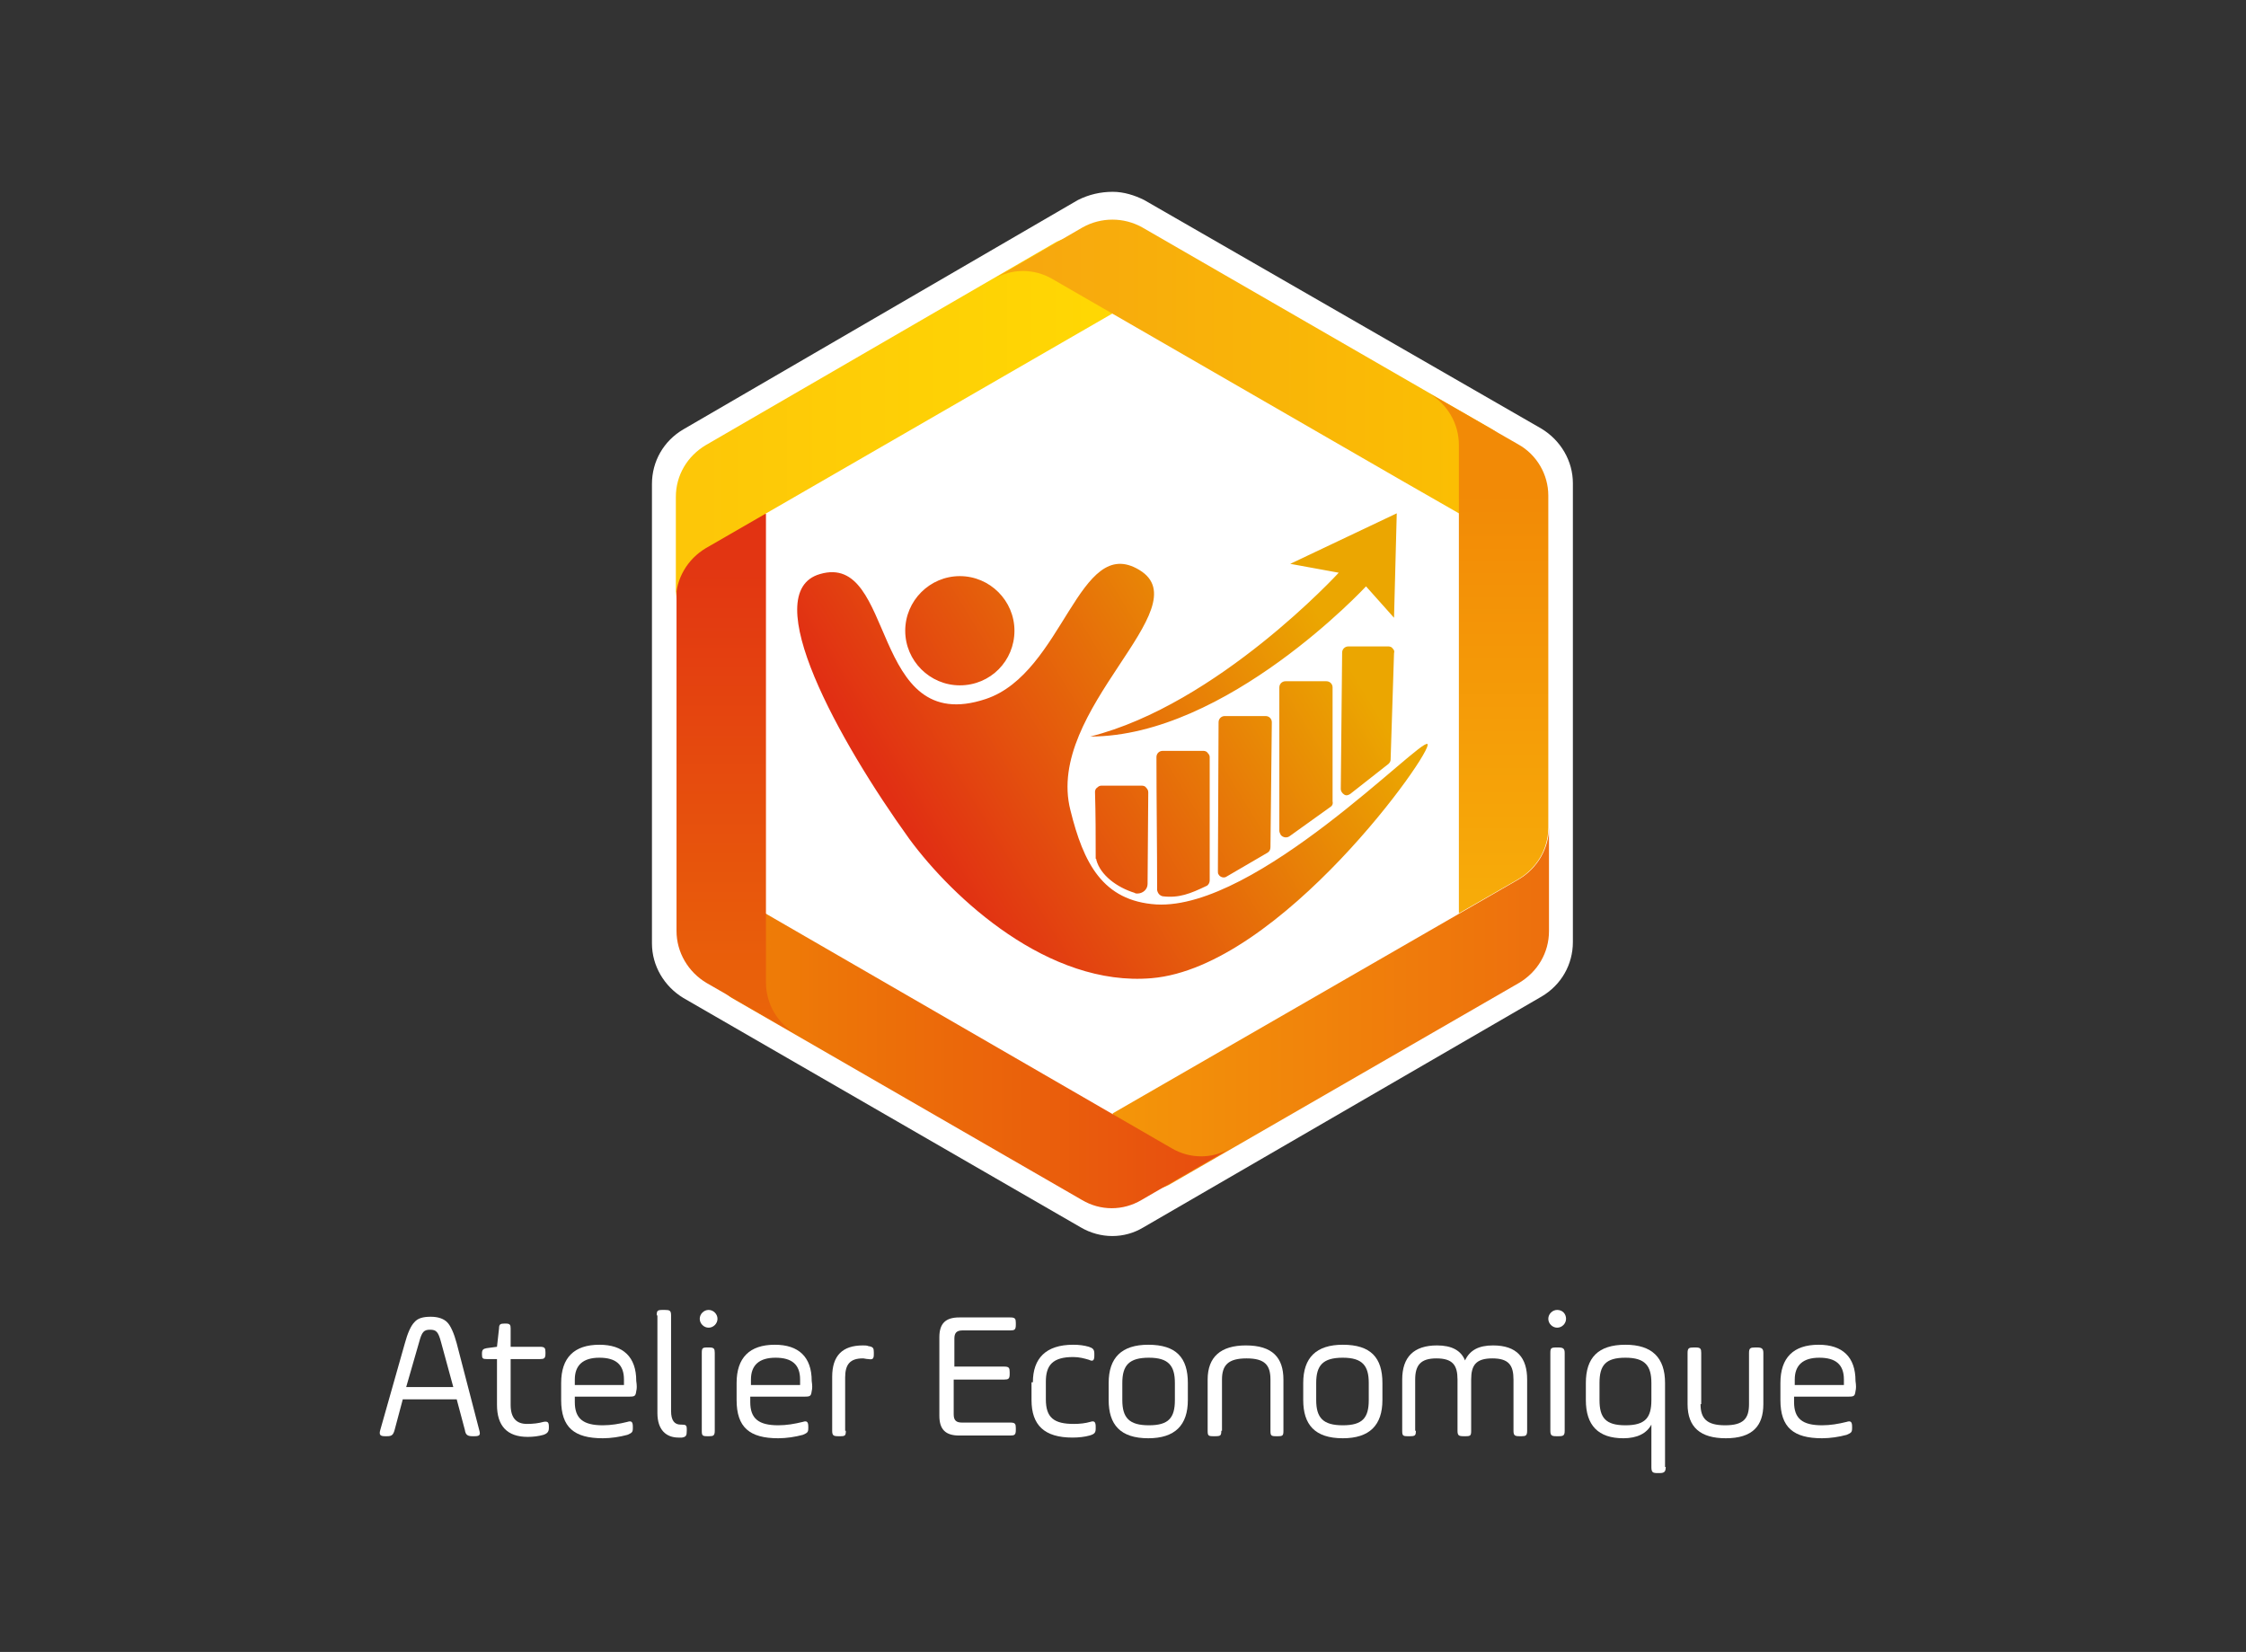 <svg width="329" height="242" viewBox="0 0 329 242" xmlns="http://www.w3.org/2000/svg">
    <rect x="0" y="0" width="329" height="242" fill="#333333" stroke="none"/>
    <g id="Calque200000006704374681916505500000009918318792233725067">
        <g id="Calque1-2">
            <g id="Associer">
                <path id="Trac" fill="#ffffff" fill-rule="evenodd" stroke="none" d="M 167.6 29.3 C 166.2 28.6 164.6 28.1 163 28.1 C 161.2 28.1 159.5 28.5 157.9 29.3 L 100.1 62.9 C 97.2 64.6 95.5 67.6 95.5 70.9 L 95.5 138.2 C 95.5 141.5 97.3 144.5 100.1 146.2 L 158.3 179.8 C 161.2 181.5 164.7 181.5 167.5 179.8 L 225.8 146 C 228.7 144.3 230.4 141.3 230.4 138 L 230.4 70.8 C 230.4 67.5 228.6 64.5 225.8 62.8 L 167.6 29.3 Z"/>
                <linearGradient id="linearGradient1" x1="226.689" y1="147.7" x2="163.669" y2="147.7" gradientUnits="userSpaceOnUse">
                    <stop offset="1e-05" stop-color="#ed6f0d" stop-opacity="1"/>
                    <stop offset="1" stop-color="#f49509" stop-opacity="1"/>
                </linearGradient>
                <path id="path1" fill="url(#linearGradient1)" stroke="none" d="M 163 163.1 L 163 168.8 C 163 171.8 165.5 174.3 168.5 174.3 C 169.5 174.3 170.4 174 171.2 173.6 L 222.5 144 C 225.2 142.4 226.9 139.6 226.9 136.4 L 226.9 121.2 C 226.9 124.3 225.2 127.2 222.5 128.8 L 163 163.1 Z"/>
                <linearGradient id="linearGradient2" x1="105.074" y1="155.465" x2="179.943" y2="155.465" gradientUnits="userSpaceOnUse">
                    <stop offset="1e-05" stop-color="#ef8106" stop-opacity="1"/>
                    <stop offset="1" stop-color="#e74c0f" stop-opacity="1"/>
                </linearGradient>
                <path id="path2" fill="url(#linearGradient2)" stroke="none" d="M 107.2 146.2 L 158.5 175.8 C 161.2 177.4 164.5 177.4 167.2 175.8 L 180.3 168.2 C 177.6 169.8 174.3 169.8 171.6 168.2 L 112.1 133.8 L 107.2 136.6 C 104.6 138.1 103.7 141.4 105.2 144.1 C 105.7 145 106.4 145.7 107.2 146.2 Z"/>
                <linearGradient id="linearGradient3" x1="107.795" y1="151.429" x2="107.795" y2="72.65" gradientUnits="userSpaceOnUse">
                    <stop offset="1e-05" stop-color="#ea6609" stop-opacity="1"/>
                    <stop offset="1" stop-color="#e12f13" stop-opacity="1"/>
                </linearGradient>
                <path id="path3" fill="url(#linearGradient3)" stroke="none" d="M 99.1 136.4 C 99.1 139.5 100.8 142.4 103.5 144 L 112.2 149 L 116.6 151.5 C 113.9 149.9 112.2 147.1 112.2 143.9 L 112.2 75.3 L 107.3 72.5 C 106.5 72 105.5 71.8 104.6 71.8 C 101.6 71.8 99.1 74.2 99.1 77.2 C 99.1 77.2 99.1 77.2 99.1 77.2 L 99.1 136.4 Z"/>
                <linearGradient id="linearGradient4" x1="99.23" y1="61.347" x2="163.62" y2="61.347" gradientUnits="userSpaceOnUse">
                    <stop offset="1e-05" stop-color="#fdc608" stop-opacity="1"/>
                    <stop offset="1" stop-color="#ffd803" stop-opacity="1"/>
                </linearGradient>
                <path id="path4" fill="url(#linearGradient4)" stroke="none" d="M 103.4 65.2 C 100.7 66.8 99 69.6 99 72.8 L 99 87.9 C 99 84.8 100.7 81.9 103.4 80.3 L 163 45.9 L 163 40.2 C 163 37.2 160.6 34.7 157.6 34.7 C 156.6 34.7 155.7 35 154.8 35.4 L 103.4 65.2 Z"/>
                <linearGradient id="linearGradient5" x1="145.872" y1="53.717" x2="220.751" y2="53.717" gradientUnits="userSpaceOnUse">
                    <stop offset="1e-05" stop-color="#f7a60f" stop-opacity="1"/>
                    <stop offset="1" stop-color="#fbc102" stop-opacity="1"/>
                </linearGradient>
                <path id="path5" fill="url(#linearGradient5)" stroke="none" d="M 158.6 33.3 L 145.5 40.9 C 148.2 39.3 151.5 39.3 154.2 40.9 L 205.5 70.5 L 213.7 75.2 L 218.6 72.4 C 221.2 70.9 222.1 67.6 220.6 64.9 C 220.1 64.1 219.4 63.4 218.6 62.9 L 167.3 33.3 C 164.6 31.8 161.3 31.8 158.6 33.3 L 193.3 57.8"/>
                <linearGradient id="linearGradient6" x1="218.115" y1="131.212" x2="218.115" y2="72.323" gradientUnits="userSpaceOnUse">
                    <stop offset="1e-05" stop-color="#f7ab09" stop-opacity="1"/>
                    <stop offset="1" stop-color="#f28a06" stop-opacity="1"/>
                </linearGradient>
                <path id="path6" fill="url(#linearGradient6)" stroke="none" d="M 213.7 133.8 L 222.4 128.8 C 225.1 127.2 226.8 124.4 226.8 121.2 L 226.8 72.6 C 226.8 69.5 225.1 66.6 222.4 65.1 L 213.7 60.1 L 209.3 57.6 C 212 59.2 213.7 62 213.7 65.2 L 213.7 133.8 Z"/>
                <linearGradient id="linearGradient7" x1="133.596" y1="121.573" x2="190.989" y2="86.565" gradientUnits="userSpaceOnUse">
                    <stop offset="1e-05" stop-color="#e12f13" stop-opacity="1"/>
                    <stop offset="1" stop-color="#eba601" stop-opacity="1"/>
                </linearGradient>
                <path id="path7" fill="url(#linearGradient7)" fill-rule="evenodd" stroke="none" d="M 120.1 84.1 C 131.3 80.8 127.3 108.1 144.4 102.4 C 155.8 98.6 158 78.1 166.9 83.5 C 176 89 153 103.9 156.8 118.7 C 158.7 126.4 161.5 132 169.4 132.5 C 184.1 133.3 208.1 108.1 209.1 109 C 210.1 109.9 187.6 141.7 168.7 143.3 C 153.6 144.6 139.6 131.6 133.2 122.9 C 122.9 108.6 110.8 86.8 120.1 84.1 Z M 140.6 100.4 C 136.2 100.4 132.6 96.8 132.6 92.4 C 132.6 88 136.2 84.4 140.6 84.4 C 145 84.4 148.6 88 148.6 92.4 C 148.6 96.8 145.1 100.4 140.6 100.4 L 140.6 100.4 Z M 160.5 125.8 C 160.5 122.6 160.5 119.3 160.4 116 C 160.4 115.8 160.5 115.5 160.7 115.4 C 160.9 115.2 161.1 115.1 161.3 115.1 L 167.3 115.1 C 167.5 115.1 167.8 115.2 167.9 115.4 C 168.1 115.6 168.2 115.8 168.2 116.1 L 168.1 129.5 C 168.1 130.3 167.4 130.9 166.6 130.9 C 166.5 130.9 166.3 130.9 166.2 130.8 C 163.6 130 161.2 128.2 160.6 126 C 160.6 125.9 160.6 125.8 160.5 125.8 L 160.5 125.8 Z M 169.5 130.4 C 169.5 124 169.4 117.3 169.4 110.9 C 169.4 110.4 169.8 110 170.3 110 L 170.3 110 L 176.3 110 C 176.5 110 176.8 110.1 176.9 110.3 C 177.1 110.5 177.2 110.7 177.2 110.9 C 177.2 116.9 177.2 123 177.2 129 C 177.2 129.3 177 129.7 176.7 129.8 C 174.4 130.9 172.7 131.6 170.3 131.3 C 169.9 131.2 169.6 130.9 169.5 130.4 L 169.5 130.4 Z M 185.7 124.9 L 179.7 128.4 C 179.3 128.7 178.7 128.5 178.5 128.1 C 178.4 128 178.4 127.8 178.4 127.6 L 178.5 105.8 C 178.5 105.3 178.9 104.9 179.4 104.9 L 185.4 104.9 C 185.9 104.9 186.3 105.3 186.3 105.8 L 186.1 124.1 C 186.1 124.4 186 124.7 185.7 124.9 L 185.7 124.9 Z M 194.9 118.2 L 188.9 122.5 C 188.5 122.8 187.9 122.7 187.6 122.3 C 187.5 122.1 187.4 121.9 187.4 121.7 L 187.4 100.7 C 187.4 100.2 187.8 99.8 188.3 99.8 C 188.3 99.8 188.3 99.8 188.3 99.8 L 194.3 99.8 C 194.8 99.8 195.2 100.2 195.2 100.7 L 195.2 117.4 C 195.3 117.8 195.1 118.1 194.9 118.2 L 194.9 118.2 Z M 203.4 111.9 L 197.8 116.3 C 197.5 116.5 197.2 116.6 196.9 116.4 C 196.6 116.2 196.4 115.9 196.4 115.6 L 196.6 95.6 C 196.6 95.1 197 94.7 197.5 94.7 L 203.4 94.7 C 203.6 94.7 203.9 94.8 204 95 C 204.2 95.2 204.3 95.4 204.2 95.7 L 203.7 111.3 C 203.7 111.5 203.6 111.7 203.4 111.9 L 203.4 111.9 Z M 159.7 107.9 C 178.4 103.2 196.1 83.9 196.1 83.9 L 189 82.6 L 204.6 75.2 L 204.2 90.5 L 200.1 85.9 C 200.1 85.9 179.7 107.9 159.7 107.9 L 159.7 107.9 Z"/>
            </g>
            <g id="g1">
                <g id="g2">
                    <path id="path8" fill="#ffffff" stroke="none" d="M 70.2 209.5 C 70.4 210.2 70.3 210.4 69.5 210.4 L 69.2 210.4 C 68.5 210.4 68.2 210.2 68.1 209.5 L 66.9 205 L 59 205 L 57.8 209.5 C 57.6 210.2 57.4 210.4 56.7 210.4 L 56.4 210.4 C 55.7 210.4 55.5 210.2 55.7 209.5 L 59.3 196.8 C 59.7 195.3 60.2 194.2 60.7 193.7 C 61.2 193.1 62 192.9 63.1 192.9 C 64.2 192.9 65 193.2 65.5 193.7 C 66 194.2 66.5 195.3 66.9 196.8 L 70.2 209.5 Z M 59.5 203.2 L 66.4 203.2 L 64.6 196.6 C 64.2 195.1 63.9 194.8 63 194.8 C 62.1 194.8 61.8 195.1 61.4 196.6 L 59.5 203.2 Z"/>
                </g>
                <g id="g3">
                    <path id="path9" fill="#ffffff" stroke="none" d="M 70.6 198.3 C 70.6 197.7 70.8 197.6 71.3 197.5 L 72.8 197.3 L 73.1 194.6 C 73.1 194 73.3 193.9 73.9 193.9 L 74.1 193.9 C 74.7 193.9 74.8 194.1 74.8 194.6 L 74.8 197.3 L 79.1 197.3 C 79.8 197.3 79.9 197.5 79.9 198.1 L 79.9 198.3 C 79.9 199 79.7 199.1 79.1 199.1 L 74.8 199.1 L 74.8 205.8 C 74.8 207.8 75.7 208.6 77.2 208.6 C 78.1 208.6 78.9 208.5 79.6 208.3 C 80.2 208.2 80.4 208.3 80.4 209 L 80.4 209.2 C 80.4 209.7 80.2 210 79.6 210.2 C 78.9 210.4 78.1 210.5 77.3 210.5 C 74.3 210.5 72.8 208.9 72.8 205.8 L 72.8 199.1 L 71.3 199.1 C 70.7 199.1 70.6 199 70.6 198.4 L 70.6 198.3 Z"/>
                    <path id="path10" fill="#ffffff" stroke="none" d="M 93.2 203.8 C 93.1 204.5 93 204.6 92.2 204.6 L 84.2 204.6 L 84.2 205.4 C 84.2 207.8 85.4 208.8 88.3 208.8 C 89.5 208.8 90.7 208.6 91.9 208.3 C 92.5 208.1 92.7 208.3 92.7 209 L 92.7 209.2 C 92.7 209.8 92.6 209.9 91.9 210.2 C 90.8 210.5 89.5 210.7 88.3 210.7 C 84.1 210.7 82.2 209.1 82.2 205.1 L 82.2 202.6 C 82.2 198.9 84.1 197 87.8 197 C 91.3 197 93.2 198.8 93.2 202.3 C 93.3 203 93.3 203.4 93.2 203.8 Z M 84.2 202.9 L 91.4 202.9 L 91.4 202.1 C 91.4 199.9 90.2 198.9 87.8 198.9 C 85.4 198.9 84.2 200 84.2 202.1 L 84.2 202.9 Z"/>
                    <path id="path11" fill="#ffffff" stroke="none" d="M 96.2 192.7 C 96.2 192 96.3 191.9 97.1 191.9 L 97.4 191.9 C 98.1 191.9 98.3 192 98.3 192.7 L 98.3 206.7 C 98.3 208.1 98.8 208.7 99.7 208.7 L 99.8 208.7 C 100.5 208.7 100.6 208.8 100.6 209.4 L 100.6 209.6 C 100.6 210.3 100.5 210.5 99.9 210.6 C 99.8 210.6 99.6 210.6 99.4 210.6 C 97.6 210.6 96.3 209.5 96.3 207 L 96.3 192.7 Z"/>
                    <path id="path12" fill="#ffffff" stroke="none" d="M 105.1 193.2 C 105.1 193.9 104.5 194.5 103.8 194.5 C 103.1 194.5 102.5 193.9 102.5 193.2 C 102.5 192.5 103.1 191.9 103.8 191.9 C 104.5 191.9 105.1 192.5 105.1 193.2 Z M 102.8 198.2 C 102.8 197.5 102.9 197.4 103.6 197.4 L 103.9 197.4 C 104.6 197.4 104.7 197.6 104.7 198.2 L 104.7 209.6 C 104.7 210.3 104.5 210.4 103.9 210.4 L 103.6 210.4 C 102.9 210.4 102.8 210.3 102.8 209.6 L 102.8 198.2 Z"/>
                    <path id="path13" fill="#ffffff" stroke="none" d="M 118.9 203.8 C 118.8 204.5 118.7 204.6 117.9 204.6 L 109.9 204.6 L 109.9 205.4 C 109.9 207.8 111.1 208.8 114 208.8 C 115.2 208.8 116.4 208.6 117.6 208.3 C 118.2 208.1 118.4 208.3 118.4 209 L 118.4 209.2 C 118.4 209.8 118.3 209.9 117.6 210.2 C 116.5 210.5 115.2 210.7 114 210.7 C 109.8 210.7 107.9 209.1 107.9 205.1 L 107.9 202.6 C 107.9 198.9 109.8 197 113.5 197 C 117 197 118.9 198.8 118.9 202.3 C 119 203 119 203.4 118.9 203.8 Z M 110 202.9 L 117.2 202.9 L 117.2 202.1 C 117.2 199.9 116 198.9 113.6 198.9 C 111.2 198.9 110 200 110 202.1 L 110 202.9 Z"/>
                    <path id="path14" fill="#ffffff" stroke="none" d="M 123.9 209.6 C 123.9 210.3 123.8 210.4 123.1 210.4 L 122.8 210.4 C 122.1 210.4 121.9 210.3 121.9 209.6 L 121.9 201.7 C 121.9 198.6 123.4 197.1 126.4 197.1 C 126.7 197.1 127 197.1 127.2 197.2 C 127.9 197.3 128 197.5 128 198.1 L 128 198.4 C 128 199.1 127.8 199.2 127.2 199.1 C 126.9 199.1 126.6 199 126.4 199 C 124.5 199 123.8 199.9 123.8 201.8 L 123.8 209.6 Z"/>
                    <path id="path15" fill="#ffffff" stroke="none" d="M 139.7 202.4 L 139.7 207.2 C 139.7 208.1 140.1 208.4 140.9 208.4 L 148 208.4 C 148.7 208.4 148.8 208.6 148.8 209.2 L 148.8 209.5 C 148.8 210.2 148.6 210.3 148 210.3 L 140.5 210.3 C 138.5 210.3 137.6 209.4 137.6 207.4 L 137.6 195.9 C 137.6 193.9 138.5 193 140.5 193 L 148 193 C 148.7 193 148.8 193.2 148.8 193.8 L 148.8 194.1 C 148.8 194.8 148.6 194.9 148 194.9 L 141 194.9 C 140.1 194.9 139.8 195.3 139.8 196.1 L 139.8 200.2 L 147.1 200.2 C 147.8 200.2 147.9 200.4 147.9 201 L 147.9 201.3 C 147.9 202 147.7 202.1 147.1 202.1 L 139.7 202.1 Z"/>
                    <path id="path16" fill="#ffffff" stroke="none" d="M 151.3 202.5 C 151.3 199 153.2 197 157.2 197 C 158.1 197 158.8 197.1 159.5 197.3 C 160.1 197.5 160.3 197.7 160.3 198.3 L 160.3 198.6 C 160.3 199.3 160.1 199.5 159.5 199.2 C 158.8 199 158.1 198.8 157.2 198.8 C 154.2 198.8 153.2 200 153.2 202.4 L 153.2 205 C 153.2 207.7 154.4 208.6 157.3 208.6 C 158.2 208.6 159 208.5 159.7 208.3 C 160.3 208.1 160.5 208.3 160.5 209 L 160.5 209.3 C 160.5 209.9 160.3 210.1 159.6 210.3 C 158.9 210.5 158 210.6 157.1 210.6 C 153 210.6 151.1 208.8 151.1 205.1 L 151.1 202.5 Z"/>
                    <path id="path17" fill="#ffffff" stroke="none" d="M 162.4 205.1 L 162.4 202.6 C 162.4 198.9 164.3 197 168.2 197 C 172.3 197 174 198.9 174 202.6 L 174 205.1 C 174 208.8 172.1 210.7 168.2 210.7 C 164.1 210.7 162.4 208.7 162.4 205.1 Z M 172.1 202.6 C 172.1 200.1 171.2 198.9 168.3 198.9 C 165.4 198.9 164.4 200 164.4 202.6 L 164.4 205.1 C 164.4 207.7 165.4 208.8 168.3 208.8 C 171.2 208.8 172.1 207.7 172.1 205.1 L 172.1 202.6 Z"/>
                    <path id="path18" fill="#ffffff" stroke="none" d="M 178.9 209.6 C 178.9 210.3 178.8 210.4 178 210.4 L 177.7 210.4 C 177 210.4 176.9 210.3 176.9 209.6 L 176.9 202.1 C 176.9 198.8 178.8 197.1 182.5 197.1 C 186.4 197.1 188 198.9 188 202.1 L 188 209.6 C 188 210.3 187.9 210.4 187.2 210.4 L 186.9 210.4 C 186.2 210.4 186.1 210.3 186.1 209.6 L 186.1 202.1 C 186.1 200 185.3 199 182.6 199 C 179.9 199 179 200 179 202.1 L 179 209.6 Z"/>
                    <path id="path19" fill="#ffffff" stroke="none" d="M 190.9 205.1 L 190.9 202.6 C 190.9 198.9 192.8 197 196.7 197 C 200.8 197 202.5 198.9 202.5 202.6 L 202.5 205.1 C 202.5 208.8 200.6 210.7 196.7 210.7 C 192.6 210.7 190.9 208.7 190.9 205.1 Z M 200.5 202.6 C 200.5 200.1 199.6 198.9 196.7 198.9 C 193.8 198.9 192.8 200 192.8 202.6 L 192.8 205.1 C 192.8 207.7 193.8 208.8 196.7 208.8 C 199.6 208.8 200.5 207.7 200.5 205.1 L 200.5 202.6 Z"/>
                    <path id="path20" fill="#ffffff" stroke="none" d="M 207.4 209.6 C 207.4 210.3 207.3 210.4 206.5 210.4 L 206.2 210.4 C 205.5 210.4 205.4 210.3 205.4 209.6 L 205.4 202.1 C 205.4 198.8 207.1 197.1 210.5 197.1 C 212.6 197.1 214 197.8 214.6 199.3 C 215.3 197.8 216.6 197.1 218.7 197.1 C 222.2 197.1 223.7 198.9 223.7 202.1 L 223.7 209.6 C 223.7 210.3 223.5 210.4 222.9 210.4 L 222.6 210.4 C 221.9 210.4 221.7 210.3 221.7 209.6 L 221.7 202.1 C 221.7 200 221 199 218.6 199 C 216.2 199 215.5 200 215.5 202.1 L 215.5 209.6 C 215.5 210.3 215.4 210.4 214.7 210.4 L 214.4 210.4 C 213.7 210.4 213.5 210.3 213.5 209.6 L 213.5 202.1 C 213.5 200 212.8 199 210.4 199 C 208.1 199 207.3 200 207.3 202.1 L 207.3 209.6 Z"/>
                    <path id="path21" fill="#ffffff" stroke="none" d="M 229.4 193.2 C 229.4 193.9 228.8 194.5 228.1 194.5 C 227.4 194.5 226.8 193.9 226.8 193.2 C 226.8 192.5 227.4 191.9 228.1 191.9 C 228.9 191.9 229.4 192.5 229.4 193.2 Z M 227.1 198.2 C 227.1 197.5 227.2 197.4 228 197.4 L 228.3 197.4 C 229 197.4 229.2 197.6 229.2 198.2 L 229.2 209.6 C 229.2 210.3 229 210.4 228.3 210.4 L 228 210.4 C 227.3 210.4 227.1 210.3 227.1 209.6 L 227.1 198.2 Z"/>
                    <path id="path22" fill="#ffffff" stroke="none" d="M 244 214.9 C 244 215.6 243.8 215.8 243.1 215.8 L 242.8 215.8 C 242.1 215.8 241.9 215.7 241.9 214.9 L 241.9 208.7 C 241.2 210 239.8 210.7 237.8 210.7 C 234.1 210.7 232.3 208.8 232.3 205.1 L 232.3 202.6 C 232.3 198.9 234.1 197 238.1 197 C 242 197 243.9 198.9 243.9 202.6 L 243.9 214.9 Z M 234.3 205.1 C 234.3 207.7 235.2 208.8 238.1 208.8 C 241 208.8 241.9 207.7 241.9 205.1 L 241.9 202.6 C 241.9 200.1 241 198.9 238.1 198.9 C 235.2 198.9 234.3 200 234.3 202.6 L 234.3 205.1 Z"/>
                    <path id="path23" fill="#ffffff" stroke="none" d="M 249.1 205.7 C 249.1 207.8 250 208.8 252.7 208.8 C 255.4 208.8 256.2 207.8 256.2 205.7 L 256.2 198.2 C 256.2 197.5 256.4 197.4 257.1 197.4 L 257.4 197.4 C 258.1 197.4 258.3 197.6 258.3 198.2 L 258.3 205.7 C 258.3 208.9 256.7 210.7 252.8 210.7 C 249.1 210.7 247.2 209.1 247.2 205.7 L 247.2 198.2 C 247.2 197.5 247.4 197.4 248.1 197.4 L 248.4 197.4 C 249.1 197.4 249.2 197.6 249.2 198.2 L 249.2 205.7 Z"/>
                    <path id="path24" fill="#ffffff" stroke="none" d="M 271.8 203.8 C 271.7 204.5 271.6 204.6 270.8 204.6 L 262.8 204.6 L 262.8 205.4 C 262.8 207.8 264 208.8 266.9 208.8 C 268.1 208.8 269.3 208.6 270.5 208.3 C 271.1 208.1 271.3 208.3 271.3 209 L 271.3 209.2 C 271.3 209.8 271.2 209.9 270.5 210.2 C 269.4 210.5 268.1 210.7 266.9 210.7 C 262.7 210.7 260.8 209.1 260.8 205.1 L 260.8 202.6 C 260.8 198.9 262.7 197 266.4 197 C 269.9 197 271.8 198.8 271.8 202.3 C 271.9 203 271.9 203.4 271.8 203.8 Z M 262.9 202.9 L 270.1 202.9 L 270.1 202.1 C 270.1 199.9 268.9 198.9 266.5 198.9 C 264.1 198.9 262.9 200 262.9 202.1 L 262.9 202.9 Z"/>
                </g>
            </g>
        </g>
    </g>
</svg>
